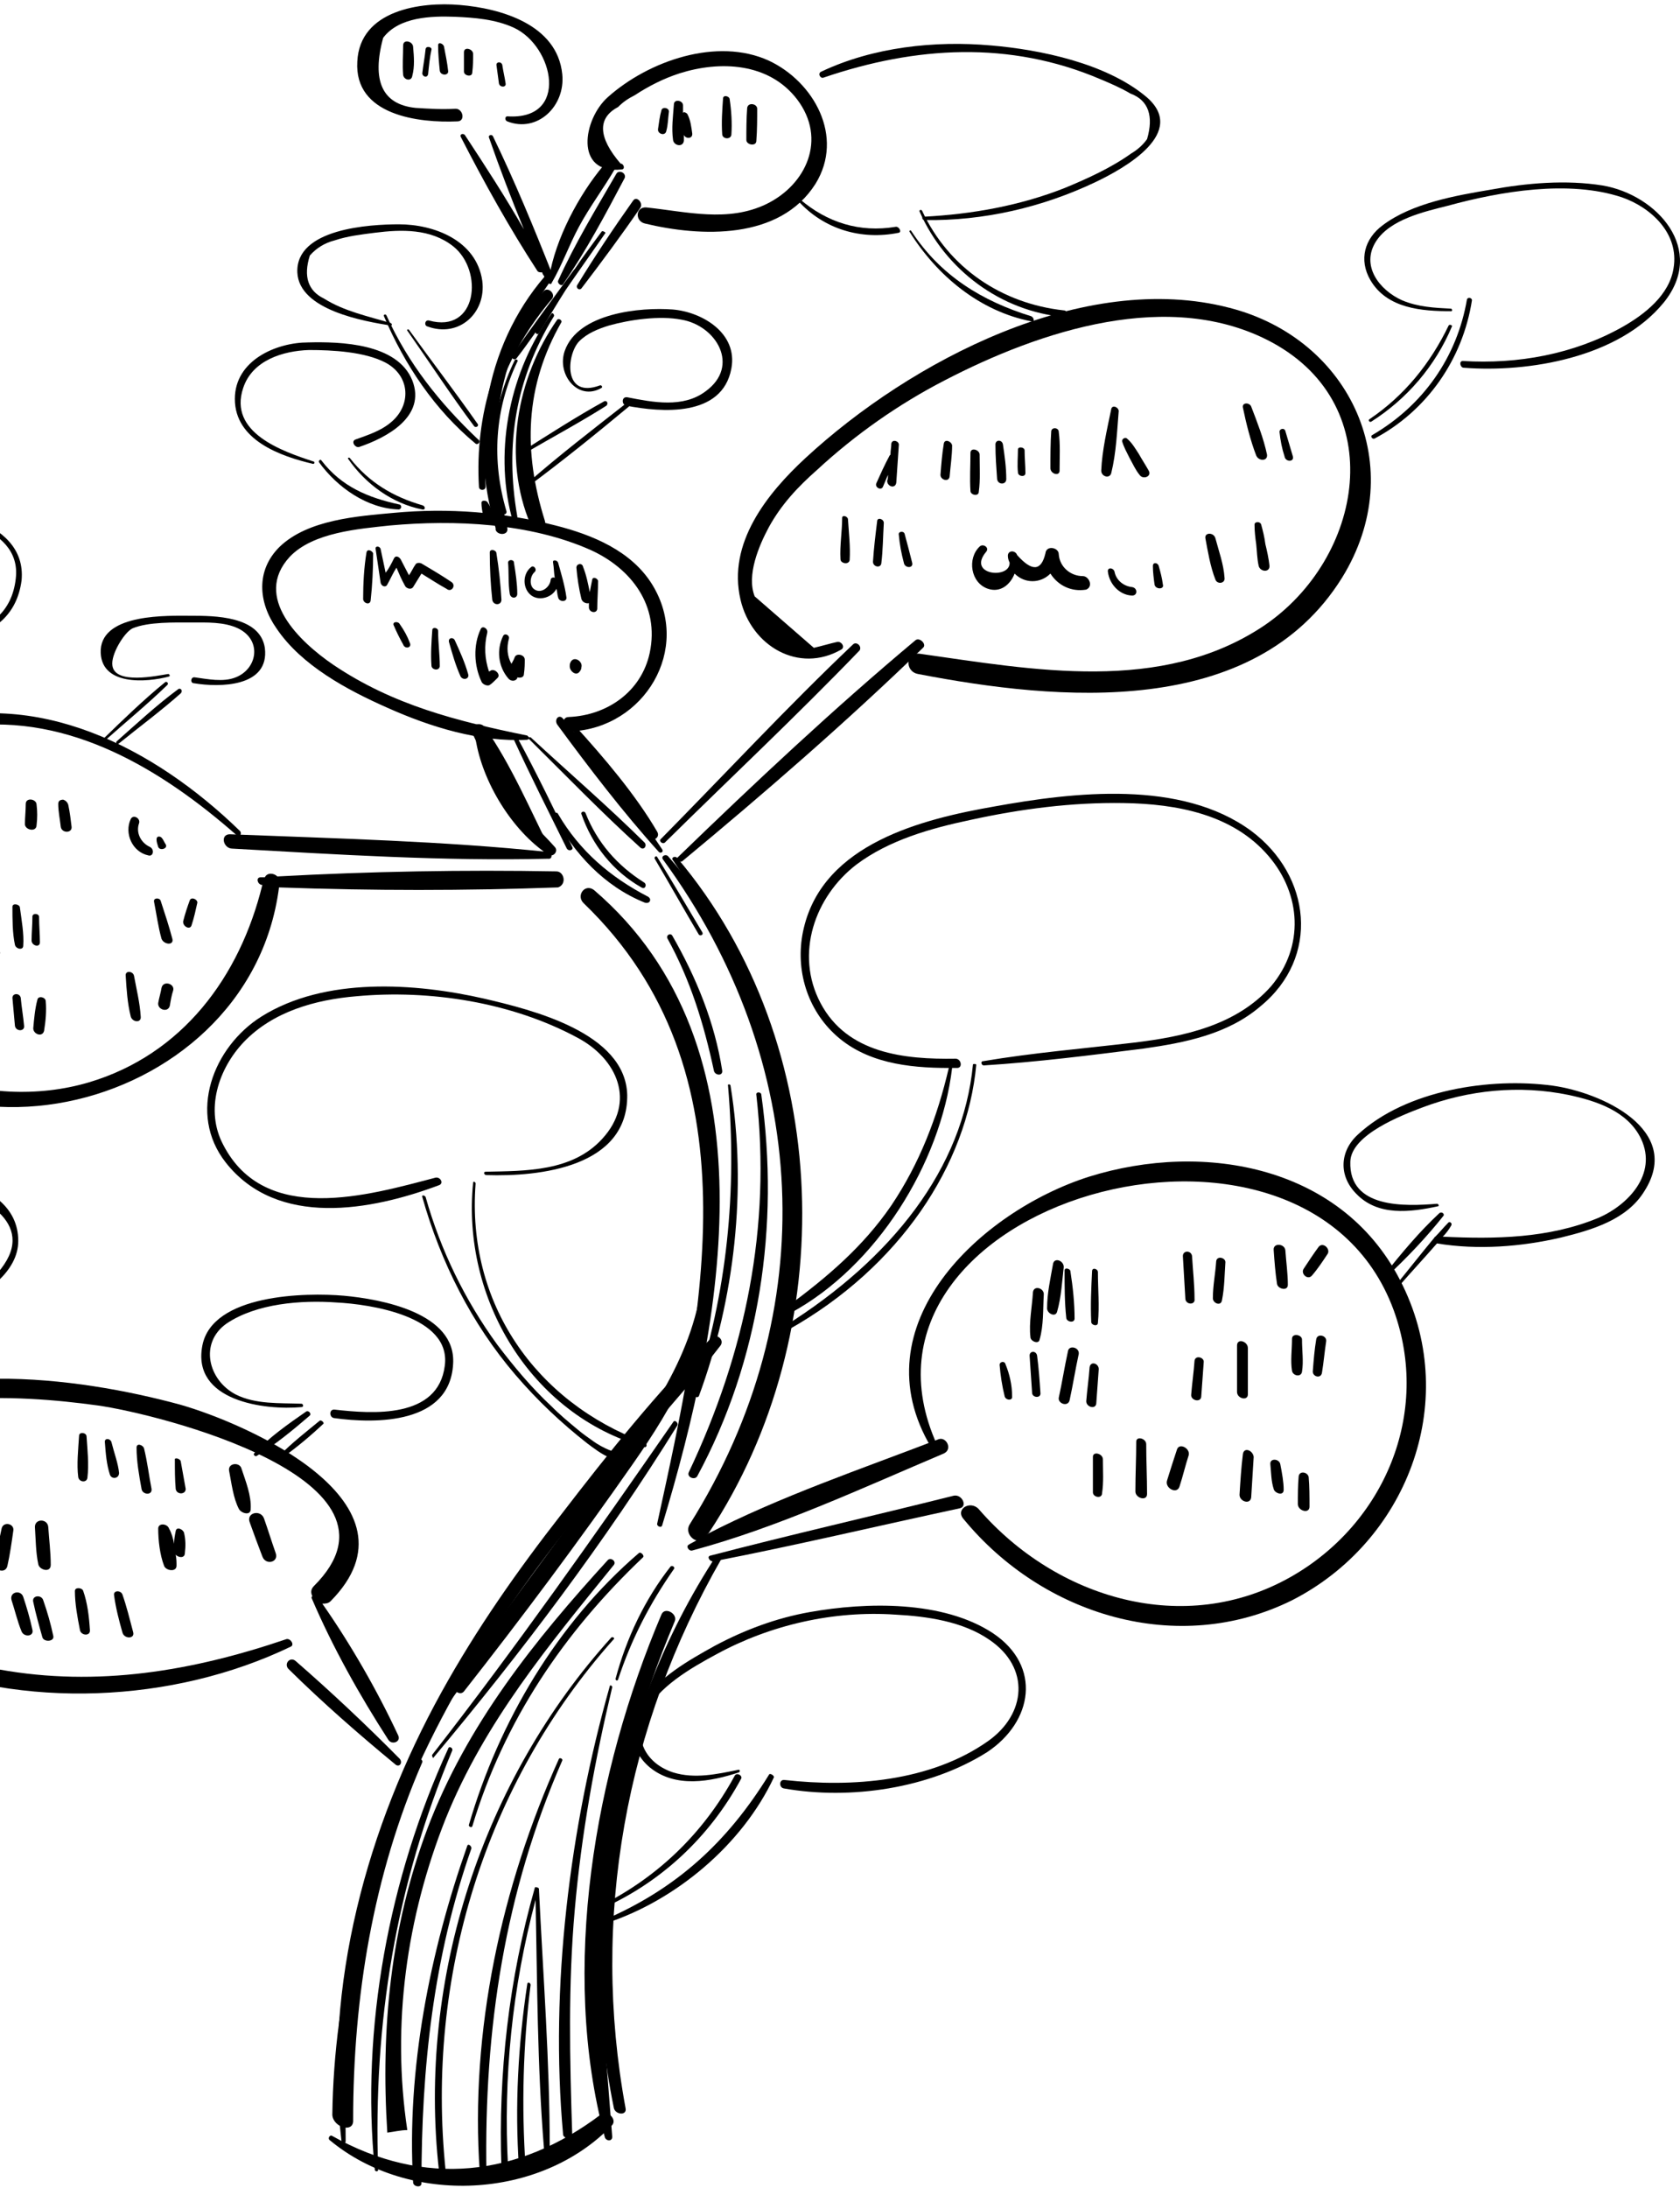 <?xml version="1.0" encoding="UTF-8"?>
<svg xmlns="http://www.w3.org/2000/svg" width="381" height="496" viewBox="0 0 381 496" fill="none">
  <path d="M132.422 204.829C171.908 242.892 159.438 297.786 149.047 345.412C148.859 345.986 149.992 346.56 150.181 345.795C163.973 300.081 176.253 237.345 134.689 201.769C132.611 200.239 130.533 203.108 132.422 204.829Z" fill="black"></path>
  <path d="M87.835 483.509C89.346 483.318 90.858 482.935 92.369 482.935C88.78 459.026 92.18 434.735 101.06 412.357C109.939 390.361 124.487 372.955 139.223 354.785C139.79 354.019 138.656 353.063 137.901 353.637C121.275 371.808 105.783 391.126 96.903 414.652C88.591 436.839 86.324 459.983 87.835 483.509Z" fill="black"></path>
  <path d="M105.216 383.475C118.441 366.643 131.288 349.429 143.569 331.832C152.637 318.826 160.572 305.246 160.761 288.797C160.761 288.032 159.627 287.649 159.438 288.605C157.738 307.159 146.969 321.504 136.2 336.04C125.054 351.151 113.718 366.261 102.949 381.754C102.382 383.093 104.272 384.623 105.216 383.475Z" fill="black"></path>
  <path d="M80.089 480.64C80.089 452.714 84.623 425.172 95.77 399.541C95.959 398.968 95.014 398.394 94.636 398.968C82.923 424.598 75.744 451.184 75.366 479.492C75.555 482.361 80.278 483.7 80.089 480.64Z" fill="black"></path>
  <path d="M137.145 484.465C137.334 485.422 138.845 485.613 138.845 484.465C137.334 464.382 135.256 445.064 137.523 424.98C139.79 405.088 145.269 385.961 153.015 367.6C153.771 365.878 150.748 364.157 149.992 366.069C134.878 401.645 126.943 446.403 137.145 484.465Z" fill="black"></path>
  <path d="M136.389 479.301C117.497 493.646 96.148 495.941 75.366 484.274C74.799 483.891 74.232 484.848 74.799 485.23C92.747 500.149 122.598 498.81 138.845 481.787C139.979 480.449 137.712 478.345 136.389 479.301Z" fill="black"></path>
  <path d="M212.905 326.285C195.523 332.98 176.82 339.291 160.194 347.899C191.367 301.611 188.344 236.197 151.503 194.118C150.937 193.544 149.803 194.118 150.37 194.883C183.81 240.596 186.833 297.212 156.415 345.603C155.471 347.133 156.604 348.855 157.927 349.237C157.36 349.62 156.793 349.811 156.227 350.194C155.471 350.576 156.227 351.724 156.982 351.533C176.253 346.368 195.523 337.379 214.038 329.537C216.116 328.58 214.605 325.711 212.905 326.285Z" fill="black"></path>
  <path d="M216.305 339.1C197.98 343.691 179.465 347.899 161.139 352.681C160.194 352.872 160.95 354.019 161.705 354.019C180.409 350.385 198.924 345.986 217.628 341.969C219.517 341.587 218.195 338.718 216.305 339.1Z" fill="black"></path>
  <path d="M318.137 291.474C305.101 264.314 273.172 258.576 246.912 266.8C222.351 274.642 194.579 300.464 211.204 328.198C211.582 328.963 212.905 328.389 212.527 327.624C187.589 272.73 295.655 241.553 316.059 297.021C324.561 320.356 313.981 345.412 292.821 357.462C268.638 371.233 239.543 362.435 221.973 342.16C220.084 340.057 216.494 342.16 218.573 344.456C236.521 366.26 267.127 375.633 293.01 362.818C318.893 349.62 331.173 318.252 318.137 291.474Z" fill="black"></path>
  <path d="M90.669 398.776C83.112 391.126 75.177 383.666 67.053 376.589C65.731 375.442 64.219 377.354 65.542 378.502C73.099 385.961 81.412 393.23 89.535 399.924C90.48 400.88 91.425 399.733 90.669 398.776Z" fill="black"></path>
  <path d="M90.291 393.421C85.568 383.284 79.522 372.764 73.099 363.583C73.665 363.583 74.421 363.583 74.988 363.009C96.903 340.822 56.284 322.843 40.792 318.443C17.554 312.131 -19.665 307.158 -39.691 324.373C-60.284 342.161 -41.58 367.982 -22.309 376.207C5.085 387.683 39.281 386.153 65.919 373.338C66.864 372.955 65.919 371.425 64.975 371.616C43.626 378.885 22.088 382.519 -0.205 378.502C-11.352 376.589 -23.065 373.338 -32.134 366.261C-42.903 357.845 -49.137 341.778 -39.313 330.111C-25.899 314.235 3.951 316.148 22.088 318.635C35.88 320.547 95.392 335.466 71.21 359.566C70.454 360.331 70.454 361.096 70.832 361.862C70.643 362.053 70.643 362.244 70.643 362.244C75.366 373.338 81.6 384.431 88.024 394.377C88.78 395.716 91.047 394.951 90.291 393.421Z" fill="black"></path>
  <path d="M207.615 145.153C189.1 160.645 171.152 177.477 153.771 194.309C153.204 194.691 154.148 195.648 154.715 195.265C173.419 179.772 191.934 163.706 209.315 146.874C210.26 146.109 208.559 144.388 207.615 145.153Z" fill="black"></path>
  <path d="M193.445 146.109C178.52 160.263 164.35 175.565 149.803 190.293C149.425 190.675 150.181 191.44 150.748 191.058C165.484 176.521 180.598 162.367 194.957 147.448C195.523 146.492 194.201 145.344 193.445 146.109Z" fill="black"></path>
  <path d="M278.84 69.793C245.778 61.186 206.481 81.843 182.676 103.839C173.986 111.872 164.917 123.157 167.94 135.972C170.396 146.492 181.165 152.804 190.8 147.257C191.745 146.683 190.8 145.344 189.856 145.536C188.155 145.918 186.266 146.492 184.566 146.874L171.152 135.207C169.263 130.425 172.097 123.731 174.364 119.523C177.198 114.359 180.976 110.342 185.321 106.517C194.012 98.483 203.836 91.597 214.227 86.242C235.954 74.957 265.427 65.202 288.476 77.635C315.303 92.171 309.258 126.6 286.586 141.901C263.348 157.394 234.254 151.847 208.559 148.213C205.348 147.831 205.159 152.23 208.182 152.804C239.921 158.924 284.319 163.132 304.345 130.999C319.837 105.943 306.424 76.87 278.84 69.793Z" fill="black"></path>
  <path d="M150.181 192.588C143.38 182.259 135.634 172.313 127.699 162.941C126.754 161.794 125.62 163.132 126.376 164.28C133.555 174.035 141.301 184.172 149.425 193.162C149.803 193.544 150.559 193.162 150.181 192.588Z" fill="black"></path>
  <path d="M120.33 167.149H119.953L119.575 166.766C103.705 163.515 89.157 159.881 75.555 150.7C67.998 145.535 57.229 135.398 65.731 126.217C71.02 120.67 81.412 119.905 88.402 119.14C103.138 117.801 120.142 118.566 133.933 124.687C143.191 128.895 149.614 137.311 147.347 148.022C145.458 156.82 137.712 162.176 129.021 162.558C126.943 162.558 127.699 165.81 129.588 165.81C146.025 165.045 156.982 147.257 147.914 132.529C143.191 124.878 134.311 121.244 125.998 119.14C114.096 116.08 101.627 115.124 89.346 116.271C81.034 117.036 69.887 117.801 63.463 123.922C57.984 129.278 58.551 136.546 62.708 142.475C68.376 150.891 78.766 156.438 87.835 160.454C97.659 164.854 108.806 168.297 119.575 167.723L119.953 167.531C128.265 175.756 136.578 184.363 145.269 192.205C146.025 192.779 146.78 191.823 146.213 191.058C137.901 182.833 129.021 175.182 120.33 167.149Z" fill="black"></path>
  <path d="M125.054 193.162C120.33 183.79 115.985 173.461 109.939 164.854C108.995 163.515 106.35 164.28 107.106 166.193C111.451 175.756 118.063 184.746 123.731 193.736C124.298 194.309 125.431 193.927 125.054 193.162Z" fill="black"></path>
  <path d="M123.353 65.967C112.395 78.017 107.672 94.084 108.617 110.342C108.617 111.298 110.128 111.298 110.128 110.342C109.373 94.084 114.851 79.93 125.242 67.689C125.998 66.541 124.298 65.011 123.353 65.967Z" fill="black"></path>
  <path d="M125.243 62.142C121.086 51.622 116.741 41.102 111.829 30.965C111.64 30.391 110.695 30.582 110.884 31.156C113.34 38.233 115.985 45.119 118.819 52.005C114.663 44.736 109.939 37.468 105.405 30.582C105.027 30.2 104.272 30.391 104.461 30.965C109.751 41.293 115.607 51.813 121.842 61.377C122.031 61.759 122.598 61.759 122.975 61.759C122.975 61.95 123.164 62.333 123.353 62.524C123.92 64.055 125.998 63.672 125.243 62.142Z" fill="black"></path>
  <path d="M127.51 16.811C126.376 5.526 113.529 1.892 104.272 1.127C95.392 0.362 81.6 2.274 81.034 13.942C80.278 26.183 95.014 27.904 103.705 27.522C105.594 27.522 105.027 24.653 103.327 24.653C100.304 24.844 97.281 24.653 94.258 24.462C86.701 23.696 84.245 18.341 86.89 8.586C90.48 3.804 97.848 3.613 103.138 3.804C107.672 3.996 112.395 4.378 116.552 6.291C125.62 10.499 129.21 27.331 115.04 26.374C114.474 26.374 114.474 27.331 115.04 27.522C121.842 30.2 128.265 24.079 127.51 16.811Z" fill="black"></path>
  <path d="M139.79 39.381C135.256 47.223 130.344 55.256 126.565 63.672C126.376 64.246 127.321 65.011 127.699 64.437C132.989 56.786 137.334 48.562 141.679 40.337C142.057 39.189 140.357 38.424 139.79 39.381Z" fill="black"></path>
  <path d="M143.568 45.501C139.223 51.622 134.878 58.125 130.91 64.628C130.532 65.202 131.288 65.967 131.855 65.394C136.389 59.464 140.923 53.343 145.269 47.032C145.836 45.884 144.324 44.354 143.568 45.501Z" fill="black"></path>
  <path d="M174.364 13.751C162.65 8.395 147.158 13.751 137.901 21.976C132.233 26.949 130.155 39.572 140.924 38.425C141.868 38.425 141.49 37.086 140.735 37.086C135.634 31.157 135.445 26.757 140.168 24.271C141.301 23.123 142.435 22.358 143.946 21.593C147.158 19.489 150.559 17.768 154.148 16.62C163.217 13.751 174.364 14.133 180.787 22.549C187.589 31.539 182.865 41.868 173.797 46.267C165.106 50.475 155.66 47.988 146.591 47.032C144.135 46.841 143.946 50.092 146.213 50.666C158.872 53.726 176.82 54.491 184.944 41.676C191.556 30.965 184.566 18.533 174.364 13.751Z" fill="black"></path>
  <path d="M126.376 72.471C117.119 85.668 113.907 103.839 120.33 118.949C121.275 121.053 124.298 120.288 123.542 117.993C118.63 102.309 119.008 87.581 127.321 73.044C127.51 72.662 126.754 72.088 126.376 72.471Z" fill="black"></path>
  <path d="M111.829 116.463C111.451 115.507 111.073 114.55 110.506 113.785C110.128 113.403 109.184 113.403 109.184 113.976C109.184 114.933 109.373 115.889 109.562 116.845C110.128 118.376 112.395 118.184 111.829 116.463Z" fill="black"></path>
  <path d="M124.298 193.162C100.493 190.675 76.122 190.101 52.128 189.145C49.861 189.145 50.616 192.397 52.695 192.397C76.499 193.735 100.493 195.266 124.298 194.692C125.432 194.883 125.243 193.162 124.298 193.162Z" fill="black"></path>
  <path d="M126.187 197.561C105.216 197.178 83.868 197.561 62.897 198.708C62.141 197.943 60.63 197.752 60.063 198.9C59.685 198.9 59.496 198.9 59.118 198.9C57.984 198.9 58.362 200.43 59.307 200.621C59.307 200.621 59.307 200.621 59.496 200.621C54.395 221.47 41.359 239.066 20.199 245.378C-3.039 252.264 -31.567 242.509 -42.525 219.748C-54.994 193.544 -33.456 167.723 -7.573 164.662C15.854 161.793 36.636 174.417 53.639 189.336C54.395 189.91 54.962 188.954 54.395 188.38C35.124 169.635 8.108 155.482 -18.909 164.471C-42.147 172.122 -56.127 197.752 -45.359 220.896C-21.932 271.391 56.473 253.985 63.275 201.195C84.245 201.96 105.594 201.96 126.565 201.195C128.643 200.43 127.888 197.561 126.187 197.561Z" fill="black"></path>
  <path d="M83.112 125.261C82.545 128.704 82.356 132.338 82.356 135.781C82.356 136.737 83.868 137.311 84.056 136.163C84.434 132.721 84.623 129.086 84.623 125.452C84.434 124.878 83.301 124.305 83.112 125.261Z" fill="black"></path>
  <path d="M102.382 131.955C100.115 130.425 97.848 129.086 95.581 127.747C95.203 127.556 94.447 127.556 94.258 127.939C93.692 128.704 93.314 129.66 92.747 130.425C92.18 129.277 91.424 127.939 90.858 126.791C90.48 126.217 89.724 125.835 89.346 126.6C88.78 127.747 88.213 128.895 87.457 129.851C87.079 128.13 86.701 126.217 86.323 124.496C86.135 123.731 85.001 123.731 85.19 124.496C85.568 126.982 85.946 129.66 86.323 132.146C86.512 132.912 87.457 133.294 87.835 132.529C88.591 131.19 89.157 129.851 89.913 128.704C90.48 130.043 91.047 131.381 91.802 132.72C91.991 133.294 93.125 133.868 93.692 133.103C94.258 132.146 95.014 130.999 95.581 130.043C97.47 131.19 99.171 132.338 101.249 133.485C102.382 134.442 103.516 132.72 102.382 131.955Z" fill="black"></path>
  <path d="M112.584 125.452C112.584 124.687 111.073 124.305 111.073 125.261C111.073 128.895 111.262 132.529 111.64 135.972C111.829 137.311 113.718 137.311 113.718 135.972C113.529 132.529 113.151 128.895 112.584 125.452Z" fill="black"></path>
  <path d="M116.552 127.556C116.552 126.791 115.229 126.791 115.229 127.556C115.418 129.851 115.229 132.338 115.607 134.633C115.796 135.781 117.308 135.781 117.308 134.633C117.308 132.338 116.93 129.851 116.552 127.556Z" fill="black"></path>
  <path d="M126.565 127.556C126.376 126.982 125.243 126.791 125.431 127.556C125.62 128.704 125.62 129.851 125.809 130.999C125.431 130.808 124.865 130.999 124.865 131.573C124.676 133.103 122.786 134.633 121.275 133.677C119.953 132.912 120.142 130.616 121.275 129.66C121.842 129.086 121.086 128.13 120.519 128.512C118.441 130.043 118.441 133.485 120.519 135.016C122.409 136.355 125.243 135.398 126.187 133.485C126.376 134.059 126.376 134.824 126.565 135.398C126.754 136.546 128.643 136.546 128.454 135.398C128.076 132.72 127.321 130.234 126.565 127.556Z" fill="black"></path>
  <path d="M135.633 131.764C135.633 131.19 134.5 130.617 134.311 131.382C134.122 132.338 133.933 133.294 133.744 134.251C133.366 132.338 132.989 130.425 132.233 128.513C132.044 127.556 130.721 127.747 130.721 128.704C130.91 130.999 131.288 133.486 131.855 135.781C132.044 136.546 132.988 136.928 133.555 136.737C133.555 136.928 133.555 137.311 133.555 137.693C133.555 138.841 135.256 139.224 135.445 138.076C135.445 136.163 135.633 133.868 135.633 131.764Z" fill="black"></path>
  <path d="M92.936 145.727C92.369 144.197 91.614 142.858 90.669 141.519C90.291 140.754 88.78 140.945 89.346 141.902C89.913 143.241 90.669 144.771 91.424 146.11C91.802 147.257 93.503 146.875 92.936 145.727Z" fill="black"></path>
  <path d="M99.359 143.049C99.359 142.284 98.037 142.093 98.037 142.858C97.848 145.536 97.659 148.213 97.848 150.891C97.848 151.848 99.548 152.23 99.737 151.082C99.737 148.405 99.359 145.727 99.359 143.049Z" fill="black"></path>
  <path d="M106.161 152.804C105.405 150.126 104.272 147.64 103.138 145.153C102.76 144.388 101.627 144.579 101.816 145.536C102.571 148.213 103.327 150.891 104.461 153.378C105.027 154.334 106.539 153.951 106.161 152.804Z" fill="black"></path>
  <path d="M111.262 152.039C111.262 152.039 111.073 152.23 110.884 152.23C109.939 149.361 109.751 146.492 110.506 143.431C110.695 142.475 109.373 141.71 108.995 142.666C107.294 146.3 107.483 150.891 109.184 154.525C109.373 155.099 110.506 155.673 111.073 155.29C111.64 154.908 112.207 154.334 112.773 153.76C113.718 152.995 112.207 151.465 111.262 152.039Z" fill="black"></path>
  <path d="M119.008 149.552C119.008 148.404 117.119 148.022 116.741 148.978C116.552 149.552 116.174 150.126 115.985 150.508C115.041 148.787 114.852 146.874 115.418 144.77C115.607 144.005 114.474 143.431 114.096 144.196C112.585 147.257 112.962 151.082 115.23 153.76C115.796 154.525 116.93 154.525 117.308 153.76C117.308 153.569 117.308 153.569 117.308 153.569C118.063 153.76 118.819 153.569 118.819 152.804C119.008 151.465 119.008 150.508 119.008 149.552Z" fill="black"></path>
  <path d="M129.399 150.126C129.21 150.509 129.21 150.7 129.21 151.083C129.21 152.23 130.721 153.378 131.477 152.23C131.666 152.039 131.855 151.656 131.855 151.274C132.233 149.935 130.155 148.596 129.399 150.126Z" fill="black"></path>
  <path d="M222.162 103.074C222.162 101.926 220.084 101.352 220.084 102.691C220.084 105.56 219.895 108.429 220.084 111.298C220.084 112.255 221.973 112.637 221.973 111.49C222.351 108.812 222.162 105.943 222.162 103.074Z" fill="black"></path>
  <path d="M227.452 100.778C227.263 99.631 225.752 99.631 225.752 100.778C225.752 103.456 225.941 105.942 226.13 108.62C226.319 109.959 228.208 109.959 228.208 108.62C228.208 105.942 227.83 103.265 227.452 100.778Z" fill="black"></path>
  <path d="M232.364 102.117C232.364 101.352 230.853 101.161 230.853 101.926C230.853 103.647 230.664 105.369 230.853 107.09C230.853 108.046 232.553 108.238 232.553 107.281C232.553 105.56 232.364 103.838 232.364 102.117Z" fill="black"></path>
  <path d="M240.11 97.91C240.11 96.953 238.599 96.762 238.41 97.718C238.221 100.396 238.221 103.265 238.221 106.134C238.221 107.473 240.299 108.047 240.299 106.708C240.299 103.839 240.488 100.779 240.11 97.91Z" fill="black"></path>
  <path d="M252.013 92.745C251.068 97.336 249.934 102.117 249.745 106.708C249.745 108.047 251.635 108.62 252.013 107.282C253.146 102.691 253.335 97.718 253.713 93.128C253.524 92.171 252.201 91.789 252.013 92.745Z" fill="black"></path>
  <path d="M260.514 106.708C259.759 105.369 259.003 104.221 258.247 102.882C257.491 101.735 256.736 100.396 255.602 99.44C255.224 99.057 254.469 99.44 254.469 100.013C254.846 101.352 255.602 102.691 256.169 103.839C256.925 105.178 257.491 106.517 258.436 107.664C259.192 108.812 261.27 108.047 260.514 106.708Z" fill="black"></path>
  <path d="M202.136 100.588C202.136 101.353 201.947 102.118 201.947 103.074L201.758 103.265C200.624 105.369 199.68 107.473 198.735 109.577C198.357 110.534 199.869 111.299 200.246 110.342C200.624 109.386 201.002 108.621 201.38 107.665C201.38 108.047 201.38 108.621 201.191 109.003C201.191 110.342 203.08 110.916 203.269 109.386C203.458 106.517 203.647 103.648 203.836 100.97C204.025 100.014 202.325 99.44 202.136 100.588Z" fill="black"></path>
  <path d="M192.312 117.802C192.312 117.036 190.989 116.654 190.989 117.419C190.989 120.479 190.423 123.731 190.611 126.791C190.611 127.748 192.501 128.13 192.69 126.982C192.879 123.922 192.501 120.862 192.312 117.802Z" fill="black"></path>
  <path d="M198.924 118.184C198.546 121.244 198.168 124.304 197.979 127.365C197.979 128.512 199.68 128.895 199.869 127.747C200.246 124.687 200.247 121.627 200.435 118.566C200.435 117.61 198.924 117.227 198.924 118.184Z" fill="black"></path>
  <path d="M206.859 127.556C206.292 125.261 205.726 123.157 205.159 121.053C204.97 120.288 203.647 120.479 203.836 121.244C204.025 123.348 204.403 125.452 204.97 127.556C205.159 128.895 207.237 128.895 206.859 127.556Z" fill="black"></path>
  <path d="M214.038 100.588C213.66 102.883 213.472 105.178 213.283 107.665C213.283 108.812 215.172 109.386 215.361 108.047C215.55 105.752 215.928 103.265 215.928 100.97C215.739 100.014 214.227 99.44 214.038 100.588Z" fill="black"></path>
  <path d="M245.589 130.617C242.755 130.617 240.299 128.513 240.11 125.644C240.11 124.114 237.276 123.54 237.087 125.452C236.143 129.469 234.064 129.66 230.664 125.835C230.286 124.687 228.397 124.687 228.586 126.218C228.586 126.6 228.775 127.174 228.963 127.556C229.152 131.382 219.139 130.425 223.674 125.07C224.429 124.114 222.918 123.157 222.162 123.922C219.328 126.6 220.084 132.147 224.051 133.486C226.885 134.442 229.152 132.529 230.097 130.043C232.364 132.338 235.954 132.338 238.221 130.043C239.921 132.721 242.944 134.251 246.345 133.677C248.045 132.912 246.912 130.617 245.589 130.617Z" fill="black"></path>
  <path d="M256.736 133.103C254.846 132.912 253.146 131.573 252.768 129.66C252.579 128.704 251.068 128.513 251.257 129.66C251.635 132.529 253.902 134.825 256.547 135.016C258.058 135.207 258.058 133.294 256.736 133.103Z" fill="black"></path>
  <path d="M262.782 128.321C262.593 127.556 261.459 127.365 261.459 128.321C261.459 129.66 261.648 131.19 261.837 132.529C262.026 133.677 264.104 133.677 263.726 132.529C263.537 130.999 263.159 129.66 262.782 128.321Z" fill="black"></path>
  <path d="M275.629 122.01C275.251 120.671 273.173 120.671 273.361 122.01C273.928 125.07 274.495 128.513 275.629 131.382C276.006 132.529 277.896 132.338 277.707 130.999C277.518 127.939 276.384 124.879 275.629 122.01Z" fill="black"></path>
  <path d="M286.964 123.349C286.775 121.818 286.397 120.288 286.019 118.949C285.831 118.184 284.508 118.184 284.508 118.949C284.508 120.479 284.697 122.01 284.886 123.349C285.075 125.07 285.075 126.6 285.453 128.322C285.831 129.66 287.909 129.852 287.909 128.322C287.72 126.6 287.342 124.879 286.964 123.349Z" fill="black"></path>
  <path d="M287.342 103.073C286.586 99.439 285.075 95.614 283.752 92.171C283.375 91.215 281.674 91.215 281.863 92.362C282.619 95.996 283.563 99.822 284.886 103.265C285.453 104.604 287.531 104.604 287.342 103.073Z" fill="black"></path>
  <path d="M293.199 103.456C292.632 101.543 292.065 99.631 291.498 97.718C291.309 96.953 290.176 97.144 290.176 97.909C290.365 99.822 290.743 101.735 291.309 103.456C291.498 104.795 293.577 104.795 293.199 103.456Z" fill="black"></path>
  <path d="M8.297 182.45C8.297 181.112 5.841 180.729 5.841 182.259C5.841 183.789 5.652 185.32 5.652 186.85C5.652 188.189 8.297 188.762 8.297 187.041C8.486 185.511 8.486 183.981 8.297 182.45Z" fill="black"></path>
  <path d="M15.476 182.451C15.287 181.877 14.909 181.494 14.342 181.303C13.776 181.303 13.209 181.494 13.209 182.259C13.209 183.981 13.587 185.702 13.776 187.424C13.964 188.954 16.421 188.954 16.232 187.424C16.043 185.893 15.854 184.172 15.476 182.451Z" fill="black"></path>
  <path d="M33.991 192.014C31.913 191.058 30.779 188.763 31.535 186.659C31.913 185.511 30.212 184.555 29.645 185.702C28.134 188.954 30.023 193.162 33.613 193.927C34.746 194.31 35.124 192.588 33.991 192.014Z" fill="black"></path>
  <path d="M37.58 191.44C37.202 190.866 37.014 190.293 36.636 189.91C36.258 189.527 35.502 189.527 35.502 190.292C35.502 190.866 35.691 191.44 35.88 192.014C36.258 192.97 38.147 192.396 37.58 191.44Z" fill="black"></path>
  <path d="M-0.016 215.731C-0.772 212.48 -1.527 209.228 -2.472 205.977C-2.661 205.212 -4.172 205.02 -3.984 205.977C-3.417 209.228 -2.85 212.48 -2.283 215.923C-1.716 217.07 0.362 217.07 -0.016 215.731Z" fill="black"></path>
  <path d="M4.518 205.786C4.518 205.021 2.818 204.638 2.818 205.594C2.818 208.463 2.818 211.524 3.385 214.202C3.574 215.158 5.274 215.54 5.274 214.393C5.463 211.715 4.896 208.655 4.518 205.786Z" fill="black"></path>
  <path d="M8.863 207.889C8.863 207.124 7.541 206.933 7.352 207.698C7.352 209.611 7.163 211.524 7.163 213.245C7.163 214.393 9.052 214.966 9.052 213.628C9.052 211.906 8.863 209.802 8.863 207.889Z" fill="black"></path>
  <path d="M39.092 212.862C38.336 209.993 37.391 207.124 36.447 204.255C36.258 203.49 34.746 203.49 34.935 204.447C35.502 207.316 35.88 210.185 36.636 212.862C37.203 214.201 39.47 214.393 39.092 212.862Z" fill="black"></path>
  <path d="M43.059 204.064C42.493 205.594 41.926 207.316 41.548 208.846C41.359 209.994 43.059 210.95 43.437 209.802C44.004 208.081 44.382 206.359 44.76 204.638C44.76 203.873 43.437 203.299 43.059 204.064Z" fill="black"></path>
  <path d="M4.707 226.251C4.518 225.104 2.818 225.104 2.818 226.251C3.007 228.355 3.196 230.459 3.385 232.563C3.574 233.902 5.652 233.902 5.463 232.563C5.274 230.459 4.896 228.355 4.707 226.251Z" fill="black"></path>
  <path d="M10.375 227.016C10.375 226.06 8.675 225.677 8.486 226.634C7.919 228.738 7.73 231.033 7.541 233.137C7.541 234.476 9.619 235.241 9.997 233.711C10.375 231.416 10.564 229.12 10.375 227.016Z" fill="black"></path>
  <path d="M30.401 221.279C30.212 220.131 28.323 219.94 28.512 221.279C28.701 224.339 28.89 227.399 29.646 230.459C30.023 231.798 32.102 231.99 31.913 230.459C31.724 227.399 30.968 224.339 30.401 221.279Z" fill="black"></path>
  <path d="M36.636 223.956C36.447 225.103 36.069 226.251 35.88 227.399C35.691 228.929 38.147 229.694 38.525 227.972C38.714 226.825 38.903 225.677 39.281 224.53C39.659 222.999 37.014 222.234 36.636 223.956Z" fill="black"></path>
  <path d="M19.632 325.711C19.632 324.755 17.932 324.564 17.932 325.52C17.743 328.58 17.365 332.023 17.743 334.892C17.932 336.04 19.632 336.231 19.821 335.083C20.199 332.023 19.821 328.58 19.632 325.711Z" fill="black"></path>
  <path d="M25.3 327.05C25.111 326.094 23.6 325.903 23.789 327.05C23.978 329.537 24.166 332.023 24.922 334.319C25.3 335.466 27 335.275 27 333.936C26.811 331.832 25.867 329.346 25.3 327.05Z" fill="black"></path>
  <path d="M32.668 328.389C32.479 327.624 30.968 327.05 30.968 328.198C30.968 331.258 31.535 334.51 32.102 337.57C32.291 338.909 34.558 339.1 34.369 337.57C33.802 334.701 33.424 331.449 32.668 328.389Z" fill="black"></path>
  <path d="M40.981 331.258C40.792 330.685 39.47 330.302 39.659 331.067C39.659 333.171 39.659 335.466 39.847 337.57C40.036 338.909 42.115 338.909 42.115 337.57C41.737 335.466 41.359 333.362 40.981 331.258Z" fill="black"></path>
  <path d="M54.773 332.979C54.395 331.449 51.75 331.641 51.939 333.362C52.506 336.231 52.883 339.674 54.206 342.16C54.773 343.117 56.851 343.691 56.851 342.16C57.04 339.1 55.717 335.848 54.773 332.979Z" fill="black"></path>
  <path d="M0.362 346.56C-0.205 349.238 -0.772 351.724 -1.15 354.402C-1.339 356.123 1.306 356.888 1.684 354.976C2.251 352.489 2.629 349.811 3.007 347.134C3.385 345.412 0.74 344.838 0.362 346.56Z" fill="black"></path>
  <path d="M10.942 346.177C10.753 344.265 7.919 344.265 7.919 346.177C8.108 349.046 8.108 351.915 8.674 354.593C8.863 355.932 11.508 356.697 11.508 354.784C11.508 351.915 11.13 349.046 10.942 346.177Z" fill="black"></path>
  <path d="M41.737 347.516C41.548 346.751 40.036 345.986 39.848 347.134C39.659 348.09 39.47 349.046 39.47 350.003C39.281 348.855 38.903 347.516 38.336 346.56C37.958 345.412 35.88 345.221 35.88 346.56C35.88 349.238 36.258 352.489 37.203 354.976C37.58 356.123 40.036 356.506 40.036 354.976C40.036 354.211 40.036 353.446 39.848 352.489C40.603 353.254 41.926 353.254 41.926 352.107C42.115 350.576 42.115 349.046 41.737 347.516Z" fill="black"></path>
  <path d="M62.519 352.107C61.574 349.429 60.819 346.942 59.874 344.265C59.118 342.161 55.717 342.926 56.662 345.221C57.607 347.899 58.551 350.385 59.496 352.872C60.252 354.976 63.275 354.211 62.519 352.107Z" fill="black"></path>
  <path d="M5.274 362.053C4.707 360.331 2.062 360.905 2.629 362.818C3.385 365.113 3.951 367.599 4.896 369.895C5.463 371.234 7.73 371.042 7.352 369.512C6.785 366.834 6.03 364.348 5.274 362.053Z" fill="black"></path>
  <path d="M12.075 370.851C11.508 368.173 10.753 365.495 9.808 362.818C9.43 361.479 7.163 361.67 7.541 363.2C8.108 365.878 8.863 368.556 9.619 371.234C9.997 372.381 12.453 372.19 12.075 370.851Z" fill="black"></path>
  <path d="M18.877 360.714C18.688 359.949 16.987 359.758 16.987 360.714C16.987 363.583 17.554 366.643 18.121 369.512C18.31 370.851 20.577 371.042 20.388 369.512C20.199 366.452 19.821 363.392 18.877 360.714Z" fill="black"></path>
  <path d="M30.212 370.086C29.456 367.217 28.701 364.156 27.756 361.479C27.378 360.522 25.678 360.522 25.867 361.67C26.245 364.539 27 367.408 27.756 370.086C28.134 371.616 30.59 371.616 30.212 370.086Z" fill="black"></path>
  <path d="M234.254 293.004C234.065 296.256 233.309 299.89 233.687 303.142C233.687 304.098 235.576 304.863 235.765 303.715C236.71 300.464 236.521 296.83 236.71 293.578C236.898 292.048 234.442 291.283 234.254 293.004Z" fill="black"></path>
  <path d="M238.788 286.692C238.221 289.944 237.465 293.196 237.465 296.638C237.465 297.786 239.354 298.742 239.732 297.403C240.677 294.152 240.866 290.518 241.244 287.266C241.244 285.736 238.977 284.971 238.788 286.692Z" fill="black"></path>
  <path d="M242.755 288.223C242.755 287.649 241.433 287.266 241.433 288.031C241.433 291.666 241.433 295.3 241.81 298.743C241.81 299.699 243.7 300.081 243.7 298.934C243.7 295.491 243.322 291.857 242.755 288.223Z" fill="black"></path>
  <path d="M248.99 288.414C248.99 287.649 247.667 287.266 247.667 288.223C247.478 292.048 247.29 295.873 247.478 299.699C247.478 300.464 248.99 300.846 248.99 299.89C249.368 296.065 248.99 292.239 248.99 288.414Z" fill="black"></path>
  <path d="M270.339 284.78C270.15 283.441 268.26 283.441 268.26 284.78C268.449 288.031 268.638 291.283 268.827 294.534C269.016 295.873 271.094 295.873 270.905 294.534C270.905 291.283 270.527 288.031 270.339 284.78Z" fill="black"></path>
  <path d="M275.817 285.927C275.629 288.796 275.062 291.474 275.062 294.343C275.062 295.491 276.951 296.256 277.14 294.726C277.707 291.857 277.707 288.988 277.896 286.31C278.085 285.162 276.006 284.588 275.817 285.927Z" fill="black"></path>
  <path d="M291.498 283.441C291.309 281.911 288.665 281.72 288.853 283.441C289.042 286.119 289.231 288.605 289.609 291.092C289.798 292.239 292.065 292.813 292.065 291.283C292.065 288.797 291.687 286.119 291.498 283.441Z" fill="black"></path>
  <path d="M299.055 282.676C297.922 284.206 296.788 285.928 295.655 287.649C294.899 288.797 296.599 290.327 297.544 289.179C298.866 287.649 300 285.928 301.134 284.206C301.7 283.059 300 281.528 299.055 282.676Z" fill="black"></path>
  <path d="M228.019 309.262C227.83 308.497 226.696 308.689 226.696 309.454C226.885 311.749 227.263 314.235 227.83 316.531C228.019 317.487 229.719 317.678 229.53 316.531C229.53 314.044 228.964 311.558 228.019 309.262Z" fill="black"></path>
  <path d="M235.198 307.349C235.009 306.202 233.498 306.202 233.498 307.349C233.687 310.219 233.876 312.896 234.065 315.765C234.065 316.913 236.143 317.104 235.954 315.765C235.765 312.896 235.576 310.219 235.198 307.349Z" fill="black"></path>
  <path d="M242.188 306.393C241.433 309.836 240.866 313.47 240.11 316.913C239.921 318.252 242.188 319.017 242.566 317.487C243.322 314.044 243.889 310.41 244.645 306.967C244.833 305.437 242.377 304.863 242.188 306.393Z" fill="black"></path>
  <path d="M247.101 310.027C246.912 312.705 246.534 315.191 246.345 317.678C246.345 319.017 248.423 319.591 248.612 318.252C248.801 315.574 248.99 313.087 249.179 310.41C249.179 309.071 247.29 308.497 247.101 310.027Z" fill="black"></path>
  <path d="M270.905 308.497C270.716 311.175 270.338 313.661 270.15 316.148C269.961 317.487 272.228 318.061 272.417 316.722C272.606 314.044 272.794 311.558 272.983 308.88C273.172 307.732 271.094 307.158 270.905 308.497Z" fill="black"></path>
  <path d="M280.541 305.055C280.541 308.497 280.541 312.132 280.541 315.574C280.541 317.105 282.997 317.678 282.997 316.148C282.997 312.705 282.997 309.071 282.997 305.628C282.997 304.098 280.541 303.333 280.541 305.055Z" fill="black"></path>
  <path d="M295.277 303.716C295.277 302.568 293.01 302.185 293.01 303.524C293.01 306.011 292.632 308.497 293.01 310.793C293.199 311.94 295.088 312.323 295.277 310.984C295.655 308.689 295.277 306.202 295.277 303.716Z" fill="black"></path>
  <path d="M298.489 303.715C298.111 306.01 297.922 308.306 297.733 310.792C297.544 312.131 299.622 312.705 299.811 311.175C300.189 308.879 300.378 306.584 300.756 304.098C300.945 302.759 298.678 302.185 298.489 303.715Z" fill="black"></path>
  <path d="M250.123 330.876C250.123 329.537 247.856 328.963 247.856 330.302C247.856 332.98 247.856 335.658 247.856 338.335C247.856 339.483 249.934 339.866 249.934 338.527C250.312 336.04 250.123 333.554 250.123 330.876Z" fill="black"></path>
  <path d="M259.947 327.433C259.947 326.094 257.68 325.52 257.68 326.859C257.68 330.685 257.491 334.319 257.491 338.144C257.491 339.674 260.136 340.439 260.136 338.718C260.136 334.893 259.947 331.067 259.947 327.433Z" fill="black"></path>
  <path d="M266.938 328.58C266.182 330.876 265.426 333.171 264.671 335.657C264.104 337.379 266.938 338.909 267.505 336.996C268.26 334.701 268.827 332.215 269.583 329.919C269.961 328.389 267.505 327.05 266.938 328.58Z" fill="black"></path>
  <path d="M281.863 329.728C281.485 332.788 281.296 335.849 281.107 338.909C281.107 340.439 283.563 341.204 283.752 339.483C283.941 336.422 284.13 333.362 284.319 330.302C284.13 328.772 282.052 328.007 281.863 329.728Z" fill="black"></path>
  <path d="M290.365 332.023C290.176 330.684 287.909 330.493 288.098 332.023C288.287 333.936 288.287 335.849 288.853 337.57C289.042 338.527 291.12 339.292 291.12 337.761C291.12 336.04 290.743 333.936 290.365 332.023Z" fill="black"></path>
  <path d="M296.788 334.892C296.599 333.745 294.71 333.362 294.521 334.701C294.332 336.805 294.332 338.909 294.332 341.013C294.332 342.543 296.977 343.308 296.977 341.587C296.977 339.292 296.977 336.996 296.788 334.892Z" fill="black"></path>
  <path d="M149.992 25.036C149.614 26.375 149.425 27.905 149.236 29.244C149.047 30.391 150.937 30.965 151.125 29.626C151.503 28.287 151.503 26.757 151.692 25.418C151.881 24.462 150.181 24.079 149.992 25.036Z" fill="black"></path>
  <path d="M155.849 25.801C155.66 25.61 155.093 25.227 154.904 25.61C154.904 25.036 154.904 24.462 154.904 23.889C154.904 22.741 152.826 22.358 152.826 23.697C152.637 26.375 152.259 29.053 152.637 31.73C152.826 33.069 154.904 33.452 155.093 31.922C155.093 31.539 155.093 30.965 155.093 30.583C155.471 31.539 157.171 31.539 156.982 30.2C156.793 28.861 156.604 27.14 155.849 25.801Z" fill="black"></path>
  <path d="M165.484 22.549C165.484 21.784 163.973 21.401 163.973 22.358C163.784 25.036 163.595 27.713 163.784 30.391C163.784 31.539 165.673 31.73 165.862 30.582C166.051 27.905 165.862 25.036 165.484 22.549Z" fill="black"></path>
  <path d="M171.719 24.653C171.719 23.506 169.64 23.123 169.451 24.462C169.263 26.949 169.263 29.435 169.263 31.73C169.263 32.878 171.53 33.261 171.53 31.922C171.719 29.435 171.719 26.949 171.719 24.653Z" fill="black"></path>
  <path d="M93.692 10.69C93.692 9.351 91.425 8.778 91.425 10.308C91.425 12.412 91.236 14.707 91.425 17.002C91.614 18.15 93.314 18.532 93.503 17.194C94.07 15.09 93.881 12.794 93.692 10.69Z" fill="black"></path>
  <path d="M96.526 11.073C96.337 12.986 95.959 14.899 95.77 16.62C95.77 17.385 96.903 17.768 97.092 16.811C97.281 14.899 97.47 12.986 97.848 11.264C98.037 10.691 96.715 10.308 96.526 11.073Z" fill="black"></path>
  <path d="M100.682 10.499C100.493 9.926 99.359 9.352 99.359 10.308C99.359 12.221 99.548 14.133 99.737 16.046C99.926 17.194 101.816 17.194 101.627 16.046C101.438 14.325 101.06 12.412 100.682 10.499Z" fill="black"></path>
  <path d="M107.294 12.221C107.294 11.073 105.216 10.499 105.216 11.838C105.216 13.368 105.216 14.898 105.216 16.237C105.216 17.194 107.106 17.576 107.106 16.428C107.294 14.898 107.294 13.559 107.294 12.221Z" fill="black"></path>
  <path d="M113.907 14.707C113.718 13.942 112.584 13.942 112.584 14.707C112.773 16.046 112.962 17.576 113.151 18.915C113.34 19.871 114.852 19.871 114.663 18.915C114.474 17.576 114.096 16.046 113.907 14.707Z" fill="black"></path>
  <path d="M146.969 203.299C138.467 198.9 131.477 192.97 126.565 184.555C126.376 183.981 125.431 184.363 125.62 184.937C130.155 193.544 137.145 201.004 146.213 204.638C147.347 205.02 147.914 203.873 146.969 203.299Z" fill="black"></path>
  <path d="M146.025 200.047C139.979 196.222 135.445 191.058 132.8 184.363C132.611 183.79 131.666 183.981 131.855 184.555C134.311 191.632 139.034 197.561 145.458 201.195C146.402 201.769 146.78 200.43 146.025 200.047Z" fill="black"></path>
  <path d="M152.448 212.097C152.07 211.523 151.126 211.906 151.315 212.671C156.604 222.234 159.627 232.18 161.894 242.7C162.083 243.848 163.973 244.039 163.784 242.7C162.083 231.798 157.927 221.661 152.448 212.097Z" fill="black"></path>
  <path d="M172.663 248.247C172.663 247.482 171.341 247.482 171.53 248.247C174.93 278.276 169.074 306.584 156.227 333.745C155.66 334.892 157.549 335.657 158.116 334.701C172.285 308.497 176.82 277.894 172.663 248.247Z" fill="black"></path>
  <path d="M165.673 246.143C165.673 245.761 164.917 245.761 165.106 246.143C167.184 270.243 164.917 293.004 157.36 315.956C157.171 316.53 158.116 317.104 158.494 316.53C166.618 294.534 169.451 269.478 165.673 246.143Z" fill="black"></path>
  <path d="M111.451 371.807C104.65 378.884 99.36 386.918 95.014 395.525C94.825 395.907 95.392 396.29 95.581 395.907C100.304 387.491 106.161 379.841 112.585 372.764C113.34 372.19 112.018 371.233 111.451 371.807Z" fill="black"></path>
  <path d="M152.637 322.46C134.878 348.09 117.119 373.337 98.037 397.82C97.848 398.011 98.226 398.585 98.226 398.585C118.252 374.676 137.334 349.429 153.582 323.225C153.959 322.651 153.015 321.694 152.637 322.46Z" fill="black"></path>
  <path d="M138.656 371.233C109.562 403.367 94.636 448.506 99.549 492.116C99.549 493.072 101.249 493.263 101.06 492.116C96.526 448.315 109.94 404.514 139.034 371.807C139.601 371.425 139.034 371.042 138.656 371.233Z" fill="black"></path>
  <path d="M127.51 399.159C127.699 398.776 126.943 398.394 126.754 398.776C113.718 427.658 106.539 460.556 108.806 492.498C108.806 493.263 110.317 493.646 110.317 492.689C109.751 459.982 114.474 428.997 127.51 399.159Z" fill="black"></path>
  <path d="M138.845 382.518C138.845 382.136 138.278 381.945 138.278 382.327C129.21 414.46 124.676 450.419 127.699 483.891C127.699 484.848 129.777 485.23 129.777 484.083C129.21 466.868 128.832 450.037 130.344 433.014C131.855 415.799 134.878 399.159 138.845 382.518Z" fill="black"></path>
  <path d="M122.22 428.232C122.22 428.041 121.842 427.85 121.464 427.85C121.464 427.85 121.275 427.85 121.275 428.041C115.418 448.698 112.962 469.929 113.718 491.542C113.718 492.499 115.229 492.499 115.229 491.542C114.096 470.885 116.174 450.611 121.464 430.719C121.842 449.463 121.842 468.399 123.353 486.952C123.353 487.717 124.676 487.908 124.676 487.143C124.676 467.442 123.164 447.742 122.22 428.232Z" fill="black"></path>
  <path d="M120.33 450.037C120.33 449.463 119.575 449.272 119.575 449.846C117.497 463.617 116.741 477.388 117.685 491.351C117.685 492.307 119.197 492.307 119.197 491.351C118.252 477.388 118.63 463.617 120.33 450.037Z" fill="black"></path>
  <path d="M102.571 396.864C102.76 396.29 101.816 395.716 101.627 396.482C88.213 425.746 81.789 459.792 85.001 491.925C85.001 492.308 85.757 492.499 85.757 491.925C84.623 458.644 89.724 427.467 102.571 396.864Z" fill="black"></path>
  <path d="M144.891 352.107C126.376 367.982 113.151 390.361 106.35 413.695C106.161 414.078 106.917 414.461 107.106 414.078C114.285 390.169 127.888 370.086 145.836 353.063C146.213 352.681 145.269 351.724 144.891 352.107Z" fill="black"></path>
  <path d="M152.07 355.167C146.214 362.627 142.057 371.425 139.601 380.606C139.601 380.989 139.979 381.18 140.168 380.797C143.191 371.616 147.347 363.583 152.826 355.741C153.204 355.358 152.448 354.785 152.07 355.167Z" fill="black"></path>
  <path d="M105.972 418.477C97.47 442.577 92.18 469.163 93.692 494.793C93.692 495.75 95.581 496.132 95.581 494.985C95.581 468.781 98.226 443.916 106.917 419.051C106.917 418.477 106.161 417.903 105.972 418.477Z" fill="black"></path>
  <path d="M129.777 192.014C125.809 183.789 121.842 175.565 117.497 167.532C117.308 167.149 116.363 167.149 116.552 167.723C120.331 175.947 124.487 184.172 128.454 192.205C128.832 193.162 130.155 192.779 129.777 192.014Z" fill="black"></path>
  <path d="M159.249 211.332C155.849 205.594 152.448 199.856 149.047 194.309C148.858 193.927 148.292 194.309 148.481 194.692C151.881 200.43 155.093 206.168 158.494 211.906C158.872 212.289 159.627 211.906 159.249 211.332Z" fill="black"></path>
  <path d="M125.054 71.132C115.796 83.947 112.018 101.544 115.985 117.037C116.174 117.802 117.497 117.993 117.308 117.037C114.474 100.779 116.93 85.86 125.62 71.706C125.809 71.323 125.243 70.749 125.054 71.132Z" fill="black"></path>
  <path d="M116.741 81.651C111.451 92.553 110.317 104.603 113.907 116.271C114.096 116.845 115.041 116.653 114.852 115.888C111.451 104.412 112.207 92.745 117.308 82.034C117.686 81.651 116.93 81.269 116.741 81.651Z" fill="black"></path>
  <path d="M136.389 52.578C134.311 55.447 132.233 58.125 130.344 60.994L130.155 61.186C125.432 67.689 120.708 74.001 116.174 80.504C115.796 81.078 116.552 81.843 117.119 81.269C118.63 79.356 119.953 77.444 121.464 75.34C121.464 75.722 122.031 75.913 122.22 75.531C124.298 72.279 126.187 69.028 128.265 65.776C131.288 61.377 134.311 57.169 137.334 52.77C137.145 52.578 136.578 52.196 136.389 52.578Z" fill="black"></path>
  <path d="M108.428 99.631C99.738 91.406 92.558 82.416 87.646 71.514C87.457 71.132 86.891 71.323 87.079 71.705C91.803 82.799 98.604 92.936 107.861 100.587C108.428 100.97 109.184 100.013 108.428 99.631Z" fill="black"></path>
  <path d="M108.239 95.997C103.138 88.728 97.848 81.843 92.747 74.766C92.558 74.575 92.18 74.766 92.369 74.957C97.471 82.225 102.194 89.493 107.484 96.57C107.861 97.144 108.806 96.57 108.239 95.997Z" fill="black"></path>
  <path d="M109.373 63.672C108.05 54.491 98.415 50.857 90.48 50.857C83.868 50.857 67.053 51.813 67.431 61.76C67.809 70.367 82.734 72.853 88.591 73.809C88.969 73.809 88.969 73.427 88.591 73.236C83.49 71.706 78.011 70.558 73.477 67.689C69.887 65.968 68.754 62.716 70.265 57.934C71.776 56.213 73.666 55.065 75.933 54.491C78.767 53.535 81.978 53.152 85.001 52.77C91.047 52.005 97.659 51.813 102.76 55.83C109.751 61.377 108.239 75.722 97.282 72.662C96.337 72.471 96.148 73.809 96.904 74.001C104.083 76.679 110.318 70.941 109.373 63.672Z" fill="black"></path>
  <path d="M142.057 91.406C134.5 97.336 126.754 103.265 119.575 109.577C119.197 109.768 119.575 110.342 119.953 110.151C127.699 104.413 135.256 98.292 142.624 92.171C143.002 91.789 142.435 91.024 142.057 91.406Z" fill="black"></path>
  <path d="M136.956 91.024C130.722 94.467 124.487 98.483 118.441 102.309C118.063 102.5 118.441 103.074 118.819 102.883C125.054 99.249 131.477 95.806 137.523 91.98C138.09 91.406 137.523 90.641 136.956 91.024Z" fill="black"></path>
  <path d="M152.637 70.175C145.269 69.602 131.099 70.941 128.077 79.548C126.187 84.903 131.099 91.024 136.389 87.963C136.767 87.772 136.389 87.198 136.012 87.39C127.699 90.45 128.454 80.504 131.288 77.444C133.178 75.531 135.634 74.575 138.09 73.809C142.813 72.471 149.614 71.514 154.526 72.471C162.461 73.809 167.94 82.99 160.005 88.729C154.904 92.554 148.103 91.215 142.246 90.067C140.924 89.876 140.924 91.789 142.057 91.98C149.992 93.51 163.784 94.658 165.862 83.564C167.373 75.531 159.25 70.749 152.637 70.175Z" fill="black"></path>
  <path d="M90.48 114.359C83.49 112.828 77.444 110.342 72.91 104.413C72.721 104.03 72.154 104.413 72.343 104.795C76.499 110.533 83.301 115.315 90.48 115.506C91.236 115.315 91.047 114.359 90.48 114.359Z" fill="black"></path>
  <path d="M95.77 114.55C89.158 112.637 83.679 109.386 79.334 103.839C79.145 103.648 78.767 103.839 78.956 104.03C82.923 109.768 88.969 114.168 95.77 115.506C96.526 115.698 96.526 114.741 95.77 114.55Z" fill="black"></path>
  <path d="M93.503 86.242C90.102 77.826 77.255 77.444 69.887 77.635C62.708 77.635 53.261 81.651 53.261 90.45C53.261 99.822 63.653 103.456 71.021 105.178C71.398 105.178 71.398 104.604 71.021 104.604C64.03 102.309 51.75 98.101 55.151 87.963C57.229 81.651 64.219 79.547 70.076 79.356C75.366 79.356 82.734 79.739 87.457 82.225C93.125 85.285 93.314 91.98 88.591 95.805C86.324 97.718 83.301 98.674 80.656 99.631C79.522 100.013 80.467 101.543 81.412 101.352C87.646 99.248 96.715 94.466 93.503 86.242Z" fill="black"></path>
  <path d="M37.392 154.716C32.48 158.733 27.945 163.132 23.411 167.532C23.222 167.723 23.6 168.297 23.789 167.914C28.512 163.706 33.424 159.689 37.958 155.29C38.336 154.908 37.77 154.334 37.392 154.716Z" fill="black"></path>
  <path d="M40.414 156.247C35.502 159.881 30.968 164.089 26.434 168.105C26.245 168.297 26.434 168.87 26.812 168.679C31.535 164.854 36.447 161.22 40.981 157.203C41.548 156.629 40.981 155.864 40.414 156.247Z" fill="black"></path>
  <path d="M60.063 146.875C58.929 139.606 48.538 139.606 43.248 139.606C38.147 139.606 23.411 139.032 22.844 147.257C22.466 155.673 33.424 154.717 38.336 153.378C38.714 153.186 38.336 152.804 38.147 152.804C35.691 153.186 26.056 155.29 25.489 150.891C25.111 148.405 28.134 143.432 30.023 142.475C33.613 140.945 39.659 141.136 43.437 141.136C46.838 141.136 50.805 140.945 54.017 142.475C59.496 145.153 58.362 151.656 53.45 153.569C50.617 154.717 47.027 153.951 44.193 153.569C43.248 153.378 43.059 154.908 44.004 154.908C49.672 155.864 61.196 155.864 60.063 146.875Z" fill="black"></path>
  <path d="M142.813 328.771C140.924 330.684 136.011 327.815 134.689 326.859C133.366 325.902 132.233 325.137 131.099 324.181C129.021 322.459 126.943 320.738 125.054 318.825C120.519 314.617 116.552 309.836 112.773 304.863C105.405 294.725 99.926 283.44 96.526 271.39C96.337 271.008 95.581 270.817 95.77 271.39C99.926 286.118 106.917 300.081 116.93 311.748C121.842 317.486 127.321 322.651 133.178 327.241C136.011 329.345 140.735 333.171 143.946 329.536C144.324 329.154 143.38 328.389 142.813 328.771Z" fill="black"></path>
  <path d="M146.214 327.05C121.464 317.869 105.783 295.491 107.861 268.33C107.861 267.948 107.295 267.757 107.295 268.139C104.65 294.343 120.331 320.738 146.025 328.007C146.592 328.389 146.969 327.433 146.214 327.05Z" fill="black"></path>
  <path d="M109.94 226.442C94.07 222.808 73.666 221.469 59.307 230.459C48.349 237.345 42.493 252.455 51.183 263.549C62.897 278.468 84.246 274.451 99.549 268.713C100.682 268.33 99.927 266.8 98.793 266.992C83.49 271.008 60.063 277.894 50.617 259.532C46.46 251.69 49.483 242.318 55.34 236.197C61.952 229.312 71.587 226.634 80.845 225.869C97.47 224.339 115.985 227.208 130.911 235.241C139.979 240.023 144.324 249.777 136.578 258.193C129.777 265.653 119.197 265.461 110.129 265.653C109.562 265.653 109.751 266.418 110.317 266.418C122.22 266.8 142.435 264.696 142.246 248.247C141.868 234.093 120.52 228.929 109.94 226.442Z" fill="black"></path>
  <path d="M220.651 241.361C218.384 264.888 202.325 285.353 177.953 300.655C177.387 301.038 178.142 301.803 178.898 301.42C204.025 287.266 219.328 264.123 221.407 241.361C221.218 241.17 220.651 241.17 220.651 241.361Z" fill="black"></path>
  <path d="M283.753 188.38C267.883 176.713 243.511 179.582 225.563 182.833C209.126 185.702 186.833 191.249 182.299 210.376C180.221 218.983 182.677 228.164 189.1 234.285C196.09 240.979 205.915 242.127 215.172 242.127C212.527 253.412 208.56 263.74 202.136 273.304C195.713 282.676 187.589 289.562 178.52 296.256C177.764 296.83 178.709 297.977 179.465 297.595C198.735 287.075 213.283 263.932 215.928 242.127C216.306 242.127 216.683 242.127 217.061 242.127C218.384 242.127 218.006 240.023 216.683 240.023C205.159 240.214 192.123 238.875 186.077 227.399C180.221 216.305 184.755 203.299 194.201 196.031C201.569 190.484 211.016 187.806 220.084 185.894C231.42 183.407 243.133 181.877 254.847 182.068C266.749 182.259 279.596 184.555 287.72 194.118C295.088 202.725 295.844 214.584 288.287 223.574C280.352 232.563 268.261 235.05 257.114 236.389C245.778 237.728 234.254 238.684 222.918 240.597C222.351 240.597 222.54 241.553 223.107 241.553C235.198 240.788 247.29 239.258 259.381 237.728C268.827 236.389 278.463 234.476 285.831 228.164C299.434 217.07 297.355 198.517 283.753 188.38Z" fill="black"></path>
  <path d="M332.685 67.88C330.417 81.078 322.671 91.98 311.147 98.675C310.769 98.866 311.147 99.631 311.714 99.44C323.616 93.128 331.74 81.46 333.818 68.072C333.818 67.498 332.873 67.307 332.685 67.88Z" fill="black"></path>
  <path d="M328.528 73.81C324.372 82.417 318.515 89.685 310.58 95.041C310.202 95.232 310.58 95.806 310.958 95.614C319.082 90.45 325.505 82.991 329.284 74.001C329.473 73.81 328.717 73.427 328.528 73.81Z" fill="black"></path>
  <path d="M363.48 42.059C355.167 40.72 346.287 41.485 337.974 43.015C330.039 44.354 320.215 46.075 313.603 51.048C309.446 54.109 308.124 58.891 310.769 63.481C314.547 69.984 322.482 70.558 329.095 70.558C329.473 70.558 329.284 69.984 329.095 69.984C325.316 69.793 321.538 69.602 317.948 68.072C312.847 65.776 308.502 60.23 312.091 54.683C315.303 49.71 323.049 47.988 328.339 46.649C340.242 43.398 355.734 40.72 367.825 44.737C374.437 47.032 380.861 52.961 379.538 60.803C378.594 66.924 372.926 71.323 367.825 74.192C356.867 80.313 344.209 82.608 331.74 81.843C330.795 81.843 331.173 83.373 331.929 83.373C346.665 84.521 367.069 81.078 377.271 68.645C387.095 56.595 375.76 44.163 363.48 42.059Z" fill="black"></path>
  <path d="M-31.567 265.27C-40.635 265.653 -49.515 267.757 -57.828 271.582C-63.306 274.069 -69.73 277.703 -71.052 284.397C-72.375 290.9 -67.841 294.917 -62.362 297.021C-54.238 299.89 -45.736 301.994 -37.423 304.098C-37.612 310.41 -33.834 316.339 -27.788 318.252C-27.221 318.443 -27.221 317.678 -27.599 317.487C-33.078 315.383 -36.857 310.219 -36.857 304.289C-36.101 304.481 -35.534 304.672 -34.779 304.863C-33.645 305.246 -33.645 303.524 -34.59 303.142C-41.013 301.229 -47.437 299.508 -53.86 297.786C-61.228 295.682 -73.698 292.622 -68.407 282.102C-65.385 276.173 -57.828 273.112 -51.971 271.008C-45.736 268.713 -39.124 267.374 -32.511 266.992C-26.277 266.609 -19.853 266.992 -13.619 268.522C-5.873 270.243 7.919 276.364 0.929 286.692C-5.684 296.447 -20.798 301.612 -31.756 303.715C-32.133 303.715 -31.945 304.481 -31.567 304.289C-23.443 303.142 -15.697 300.464 -8.707 296.256C-3.417 293.196 4.14 288.414 4.14 281.337C4.14 266.035 -21.176 264.888 -31.567 265.27Z" fill="black"></path>
  <path d="M69.509 319.974C65.353 322.843 61.007 325.903 57.607 329.537C57.418 329.728 57.796 330.302 58.173 330.111C62.33 327.624 66.486 324.181 70.265 320.93C70.643 320.547 70.076 319.782 69.509 319.974Z" fill="black"></path>
  <path d="M72.532 322.077C69.509 324.564 66.297 327.05 63.464 329.919C63.275 330.111 63.653 330.684 64.03 330.493C67.242 328.198 70.454 325.52 73.288 322.842C73.666 322.651 72.91 321.886 72.532 322.077Z" fill="black"></path>
  <path d="M78.011 293.769C69.32 293.004 48.16 293.387 45.893 305.054C43.437 317.678 60.063 319.782 68.376 319.017C68.942 319.017 68.754 318.252 68.376 318.252C63.464 318.061 57.985 318.443 53.45 316.148C47.216 312.896 45.138 304.481 51.372 300.081C58.174 295.491 68.376 294.726 76.311 295.3C83.868 295.682 102.383 298.36 100.871 309.645C99.36 321.695 84.434 320.547 75.933 319.591C74.61 319.4 74.61 321.312 75.744 321.504C85.379 322.842 102.005 322.842 102.76 309.262C103.516 297.595 86.324 294.535 78.011 293.769Z" fill="black"></path>
  <path d="M326.45 275.025C321.916 279.233 317.759 284.206 313.981 288.988C313.792 289.37 314.17 289.562 314.548 289.37C319.082 285.162 323.616 280.381 327.395 275.599C327.584 275.216 327.017 274.643 326.45 275.025Z" fill="black"></path>
  <path d="M352.144 246.143C337.974 244.231 318.893 247.1 307.935 257.237C303.779 261.062 303.59 266.609 307.557 270.626C312.469 275.79 319.837 274.834 326.072 273.495C326.45 273.495 326.261 272.921 325.883 272.921C318.704 273.495 305.857 274.069 306.235 263.357C306.424 257.237 317.948 252.838 322.482 251.116C333.062 247.1 344.587 245.952 355.734 248.247C361.968 249.586 369.147 251.881 372.17 258.193C375.949 266.227 369.147 273.303 362.346 276.173C351.199 280.763 339.108 280.954 327.206 280.38C327.961 279.615 328.528 278.85 329.095 277.894C329.473 277.32 328.717 276.746 328.339 277.32C327.395 278.277 326.45 279.424 325.505 280.38C325.316 280.38 325.316 280.572 325.316 280.572C322.293 284.206 319.46 287.84 316.626 291.283C316.437 291.474 316.815 292.048 317.192 291.665C320.026 288.414 323.049 285.162 325.883 281.911C335.141 283.441 344.965 282.676 354.033 280.572C361.024 278.85 368.958 276.555 372.926 270.052C381.806 256.089 363.102 247.673 352.144 246.143Z" fill="black"></path>
  <path d="M174.364 402.41C164.917 417.712 153.393 428.232 136.956 435.309C136.389 435.5 136.767 436.265 137.334 436.074C153.204 430.91 168.318 418.286 175.497 402.984C175.686 402.602 174.553 401.837 174.364 402.41Z" fill="black"></path>
  <path d="M166.618 402.602C159.438 415.8 148.859 425.937 135.445 432.44C135.067 432.631 135.445 433.205 135.823 433.014C149.614 427.084 160.95 416.565 168.129 403.176C168.318 402.411 166.996 401.837 166.618 402.602Z" fill="black"></path>
  <path d="M225.185 370.277C213.85 362.818 196.468 363.2 183.621 365.495C176.064 366.834 168.885 369.512 162.084 373.146C156.227 376.398 149.048 380.414 145.458 386.344C142.435 391.317 142.813 396.864 147.347 400.689C153.204 405.471 161.139 403.941 167.562 401.837C167.94 401.645 167.751 401.072 167.374 401.263C162.65 402.219 157.549 403.367 152.637 401.837C146.78 399.924 143.569 394.568 146.214 388.639C149.048 382.518 156.794 378.119 162.461 375.059C174.742 368.364 189.1 365.113 203.081 366.069C210.26 366.452 218.384 367.599 224.43 371.807C233.687 378.119 232.742 388.639 224.052 394.76C211.016 403.941 193.257 405.279 177.953 403.558C176.631 403.367 176.631 405.279 177.765 405.471C192.879 408.148 210.827 405.471 223.863 397.246C234.254 390.36 236.332 377.737 225.185 370.277Z" fill="black"></path>
  <path d="M241.244 70.367C227.263 68.836 215.172 60.803 209.126 47.797C208.937 47.414 208.371 47.605 208.559 47.988C214.416 61.185 226.885 70.558 241.433 71.897C242.377 71.897 242.188 70.367 241.244 70.367Z" fill="black"></path>
  <path d="M233.876 71.705C222.729 68.262 213.283 62.524 206.67 52.387C206.481 52.005 206.103 52.387 206.292 52.578C212.527 62.524 222.162 70.558 233.876 72.853C234.631 73.235 234.631 72.088 233.876 71.705Z" fill="black"></path>
  <path d="M259.759 21.784C250.69 14.325 235.954 11.264 224.807 10.308C211.96 9.16 197.98 10.69 186.266 16.237C185.321 16.62 186.077 17.959 186.833 17.576C207.615 10.499 228.964 9.16 249.557 17.959C251.824 18.915 254.091 19.871 256.358 21.21C260.514 22.74 261.648 26.375 260.137 31.539C259.192 32.878 257.869 34.025 256.547 34.79C252.013 38.042 246.534 40.528 241.433 42.632C231.231 46.649 220.462 48.562 209.504 49.136C208.937 49.136 209.126 49.901 209.693 49.901C223.107 50.092 236.332 47.032 248.423 41.294C254.847 38.233 269.772 30.009 259.759 21.784Z" fill="black"></path>
  <path d="M203.081 51.431C194.957 52.77 187.589 50.474 181.354 45.119C181.165 44.928 180.787 45.119 180.976 45.502C186.833 52.005 195.335 54.491 203.836 52.77C204.592 52.578 203.836 51.24 203.081 51.431Z" fill="black"></path>
  <path d="M-24.765 113.402C-35.912 111.872 -58.772 108.238 -63.306 123.157C-64.818 128.321 -62.362 133.868 -58.205 137.119C-52.727 141.519 -45.358 141.71 -38.746 140.754C-37.612 140.562 -37.99 139.032 -38.935 139.032C-44.98 139.606 -51.971 139.797 -56.883 135.781C-63.306 130.616 -62.74 121.818 -56.127 117.227C-47.437 111.107 -32.322 113.593 -22.498 115.123C-13.996 116.462 5.085 118.566 3.574 131.19C1.873 146.492 -16.83 145.344 -27.599 144.005C-27.977 144.005 -27.977 144.579 -27.599 144.579C-16.264 146.683 2.818 147.448 4.896 131.573C6.219 117.227 -15.319 114.741 -24.765 113.402Z" fill="black"></path>
  <path d="M137.901 36.321C132.233 42.632 126.754 52.387 124.865 61.185C110.506 76.678 106.161 99.439 112.396 119.714C112.396 119.905 112.396 119.905 112.396 120.097C112.774 121.435 115.419 121.435 115.041 119.714C115.041 119.14 114.852 118.758 114.852 118.184C114.852 117.993 114.663 117.801 114.663 117.801C109.562 99.057 113.529 79.739 124.487 64.246C124.676 64.437 125.054 64.437 125.054 64.246C127.51 60.038 129.021 55.639 131.288 51.431C133.744 46.84 136.956 42.632 139.601 38.042C140.546 36.703 138.845 35.173 137.901 36.321Z" fill="black"></path>
  <path d="M125.809 192.014C122.598 188.38 119.008 185.32 116.174 181.303C113.151 176.904 111.262 172.122 109.184 167.34C108.995 166.767 107.861 166.767 107.861 167.532C109.373 177.286 116.174 188.38 124.298 193.736C125.431 194.501 126.754 192.971 125.809 192.014Z" fill="black"></path>
  <path d="M149.048 188.571C144.135 180.155 136.956 171.74 130.344 164.471C129.966 164.089 129.21 164.471 129.588 165.045C134.5 173.461 140.357 182.833 146.969 190.101C148.103 190.867 149.803 189.91 149.048 188.571Z" fill="black"></path>
  <path d="M153.582 194.501C153.015 193.927 152.07 194.501 152.637 195.075C167.562 216.879 177.575 241.171 178.898 267.757C180.409 295.491 172.663 322.269 158.305 345.604C157.36 347.134 159.627 349.047 160.761 347.516C190.8 302.186 189.289 236.771 153.582 194.501Z" fill="black"></path>
  <path d="M162.461 352.681C138.656 389.022 130.533 435.5 139.223 477.962C139.601 479.492 142.246 479.684 141.868 477.962C133.933 434.927 141.868 391.317 163.595 353.446C163.973 352.872 162.839 352.107 162.461 352.681Z" fill="black"></path>
  <path d="M161.328 303.333C149.047 315.574 137.901 329.537 127.321 343.308C117.308 356.123 108.05 369.321 100.115 383.666C83.301 414.078 73.288 450.228 77.444 485.421C77.444 485.995 78.389 486.186 78.389 485.421C78.2 466.868 79.333 448.698 84.056 430.527C88.213 414.269 95.014 398.585 103.138 384.048C111.262 369.512 121.086 355.932 131.477 342.925C141.679 329.919 153.393 318.06 163.406 305.054C164.35 303.715 162.461 302.185 161.328 303.333Z" fill="black"></path>
</svg>
